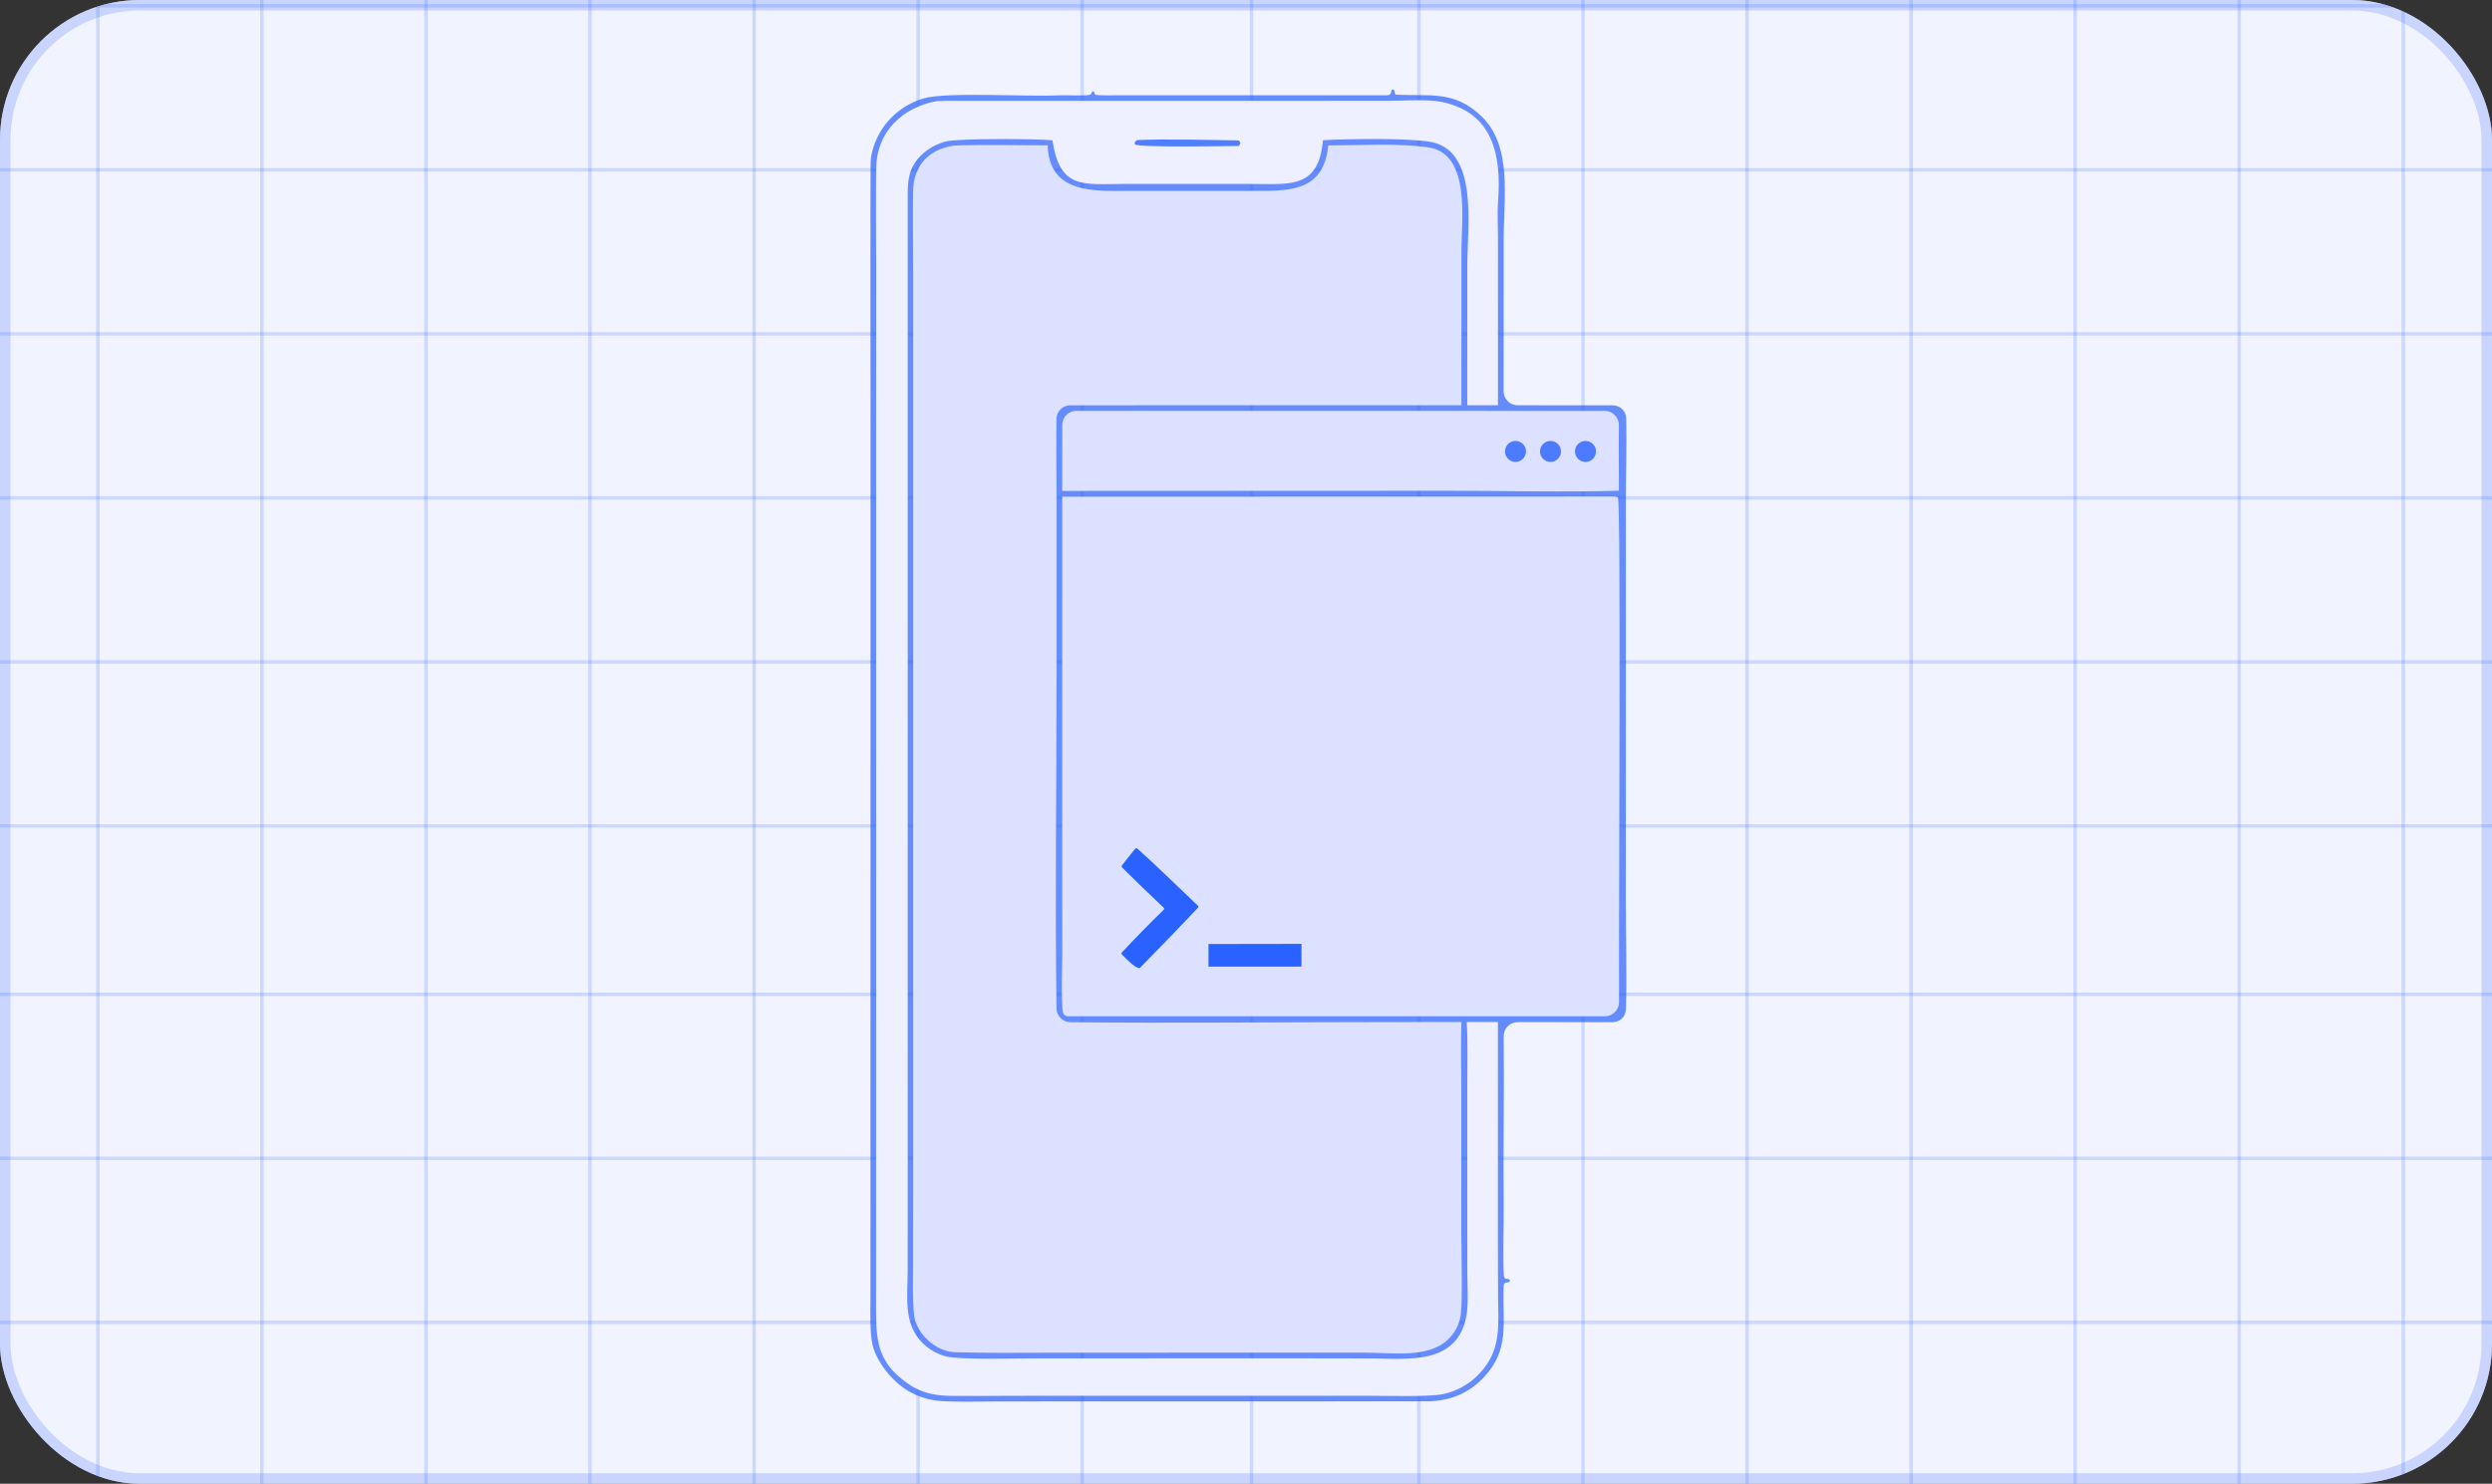 <svg width="356" height="212" viewBox="0 0 356 212" fill="none" xmlns="http://www.w3.org/2000/svg">
<rect x="0" y="0" width="356" height="212" fill="#333333" stroke="none"/>
<g clip-path="url(#clip0_58_103)">
<g clip-path="url(#clip1_58_103)">
<rect width="523" height="408.285" transform="translate(-81 -44.191)" fill="white"/>
<rect width="523" height="408.285" transform="translate(-81 -44.191)" fill="#DCE1FF" fill-opacity="0.4"/>
<path opacity="0.3" d="M60.851 -50.358V260.202L-84.701 318.455" stroke="#2962FF" stroke-opacity="0.6" stroke-width="0.5" stroke-linecap="round" stroke-linejoin="round"/>
<path opacity="0.3" d="M84.287 -50.358V259.85L-84.701 344.359" stroke="#2962FF" stroke-opacity="0.6" stroke-width="0.5" stroke-linecap="round" stroke-linejoin="round"/>
<path opacity="0.3" d="M107.724 -50.358V260.238L-84.701 388.764" stroke="#2962FF" stroke-opacity="0.6" stroke-width="0.5" stroke-linecap="round" stroke-linejoin="round"/>
<path opacity="0.3" d="M131.16 -50.358V260.181L-84.701 476.342" stroke="#2962FF" stroke-opacity="0.6" stroke-width="0.5" stroke-linecap="round" stroke-linejoin="round"/>
<path opacity="0.3" d="M154.596 -50.358V260.181L47.283 476.342" stroke="#2962FF" stroke-opacity="0.6" stroke-width="0.5" stroke-linecap="round" stroke-linejoin="round"/>
<path opacity="0.3" d="M178.789 -50.358V260.181L178.51 476.342" stroke="#2962FF" stroke-opacity="0.6" stroke-width="0.5" stroke-linecap="round" stroke-linejoin="round"/>
<path opacity="0.3" d="M202.703 -50.358V260.181L310.016 476.342" stroke="#2962FF" stroke-opacity="0.6" stroke-width="0.5" stroke-linecap="round" stroke-linejoin="round"/>
<path opacity="0.3" d="M226.139 -50.358V260.181L442 476.342" stroke="#2962FF" stroke-opacity="0.6" stroke-width="0.5" stroke-linecap="round" stroke-linejoin="round"/>
<path opacity="0.3" d="M249.575 -50.358V260.096L442 388.764" stroke="#2962FF" stroke-opacity="0.6" stroke-width="0.5" stroke-linecap="round" stroke-linejoin="round"/>
<path opacity="0.3" d="M273.012 -50.358V259.761L442 344.359" stroke="#2962FF" stroke-opacity="0.6" stroke-width="0.5" stroke-linecap="round" stroke-linejoin="round"/>
<path opacity="0.3" d="M296.448 -50.358V260.14L442 318.455" stroke="#2962FF" stroke-opacity="0.6" stroke-width="0.5" stroke-linecap="round" stroke-linejoin="round"/>
<path opacity="0.3" d="M319.884 -50.358V259.332L442 299.953" stroke="#2962FF" stroke-opacity="0.6" stroke-width="0.5" stroke-linecap="round" stroke-linejoin="round"/>
<path opacity="0.3" d="M343.32 -50.358V259.51L442 287.618" stroke="#2962FF" stroke-opacity="0.6" stroke-width="0.5" stroke-linecap="round" stroke-linejoin="round"/>
<path opacity="0.3" d="M-84.701 287.618L13.979 259.545V-50.358" stroke="#2962FF" stroke-opacity="0.6" stroke-width="0.5" stroke-linecap="round" stroke-linejoin="round"/>
<path opacity="0.3" d="M37.415 -50.358V259.377L-84.701 299.953" stroke="#2962FF" stroke-opacity="0.6" stroke-width="0.5" stroke-linecap="round" stroke-linejoin="round"/>
<path opacity="0.3" d="M-84.701 188.939H442" stroke="#2962FF" stroke-opacity="0.6" stroke-width="0.5" stroke-linecap="round" stroke-linejoin="round"/>
<path opacity="0.3" d="M-84.701 165.502H442" stroke="#2962FF" stroke-opacity="0.6" stroke-width="0.5" stroke-linecap="round" stroke-linejoin="round"/>
<path opacity="0.3" d="M-84.701 142.066H442" stroke="#2962FF" stroke-opacity="0.6" stroke-width="0.5" stroke-linecap="round" stroke-linejoin="round"/>
<path opacity="0.3" d="M-84.701 118.013H442" stroke="#2962FF" stroke-opacity="0.6" stroke-width="0.5" stroke-linecap="round" stroke-linejoin="round"/>
<path opacity="0.3" d="M-84.701 94.577H442" stroke="#2962FF" stroke-opacity="0.6" stroke-width="0.5" stroke-linecap="round" stroke-linejoin="round"/>
<path opacity="0.3" d="M-84.701 71.14H442" stroke="#2962FF" stroke-opacity="0.6" stroke-width="0.5" stroke-linecap="round" stroke-linejoin="round"/>
<path opacity="0.3" d="M-84.701 47.704H442" stroke="#2962FF" stroke-opacity="0.6" stroke-width="0.5" stroke-linecap="round" stroke-linejoin="round"/>
<path opacity="0.3" d="M-84.701 24.268H442" stroke="#2962FF" stroke-opacity="0.6" stroke-width="0.5" stroke-linecap="round" stroke-linejoin="round"/>
<path opacity="0.3" d="M-84.701 0.832H442" stroke="#2962FF" stroke-opacity="0.6" stroke-width="0.5" stroke-linecap="round" stroke-linejoin="round"/>
<path d="M155.925 13.295C155.98 13.014 156.284 12.954 156.332 13.236C156.335 13.258 156.339 13.279 156.343 13.302C156.366 13.432 156.46 13.536 156.59 13.556C157.201 13.648 158.563 13.618 159.028 13.618C171.986 13.621 184.945 13.626 197.902 13.609C198.15 13.608 198.272 13.617 198.425 13.574C198.601 13.524 198.701 13.35 198.724 13.168C198.733 13.093 198.746 13.027 198.772 12.935C198.799 12.838 198.892 12.775 198.993 12.782C199.1 12.789 199.186 12.872 199.202 12.978C199.235 13.206 199.296 13.511 199.375 13.517C204.283 13.789 207.743 12.828 211.714 16.687C216.05 20.901 214.819 28.281 214.815 34.053L214.803 55.902C214.802 57.006 215.697 57.902 216.801 57.903L230.38 57.911C231.426 57.912 232.291 58.717 232.318 59.763C232.402 63.136 232.269 68.149 232.268 70.85L232.27 96.891L232.264 128.944C232.264 133.541 232.428 139.419 232.277 144.217C232.245 145.214 231.465 146.017 230.467 146.041C228.921 146.078 227.193 146.041 225.825 146.042L216.818 146.039C215.7 146.039 214.799 146.955 214.812 148.073C214.9 156.023 214.737 164.046 214.813 171.984C214.843 175.174 214.686 178.996 214.824 182.143C214.833 182.343 214.885 182.556 215.046 182.674C215.223 182.803 215.259 182.601 215.598 182.806C215.685 182.86 215.714 182.971 215.676 183.066C215.642 183.15 215.562 183.206 215.472 183.209C215.448 183.21 215.425 183.212 215.401 183.213C214.718 183.255 214.814 183.609 214.793 184.356C214.662 189.058 215.655 192.818 212.071 196.687C209.867 199.066 207.337 200.086 204.146 200.227L157.643 200.232L142.417 200.242C140.217 200.242 136.305 200.354 134.198 200.162C132.617 200.029 131.087 199.538 129.725 198.724C127.467 197.374 125.184 194.593 124.618 192.014C124.247 190.321 124.345 187.283 124.346 185.446L124.347 176.278L124.35 140.839L124.356 62.235L124.346 36.454C124.346 32.079 124.335 27.672 124.373 23.296C124.386 21.763 125.047 20.008 125.845 18.702C127.232 16.457 129.4 14.804 131.933 14.06C135.213 13.088 147.137 13.862 151.215 13.62C152.242 13.559 154.564 13.73 155.667 13.554C155.8 13.533 155.9 13.427 155.925 13.295Z" fill="#2962FF" fill-opacity="0.7"/>
<path d="M136.349 20.799C140.355 20.639 145.576 20.768 149.662 20.762C149.887 27.765 156.376 27.277 161.403 27.282L170.603 27.284L178.611 27.279C183.932 27.279 189.079 27.595 189.752 20.779C194.155 20.77 199.959 20.427 204.14 21.073C210.159 22.004 208.772 31.684 208.77 35.858L208.771 57.897L152.906 57.906C151.825 57.906 150.938 58.766 150.922 59.848C150.867 63.586 150.939 67.544 150.939 71.219L150.938 96.246C150.937 111.986 150.707 128.339 150.93 144.086C150.946 145.167 151.819 146.038 152.9 146.05C167.653 146.221 182.814 146.035 197.569 146.036L208.77 146.023C208.667 149.365 208.758 153.237 208.758 156.615L208.751 175.869C208.754 178.323 208.956 185.708 208.695 187.736C208.574 188.744 208.199 189.706 207.607 190.53C204.948 194.275 199.257 193.267 195.149 193.267H177.225L150.466 193.275C145.786 193.28 141.06 193.347 136.386 193.202C133.726 193.117 130.863 190.551 130.585 187.894C130.342 185.566 130.435 183.013 130.442 180.638L130.453 169.326L130.451 129.794L130.454 60.748L130.452 38.199C130.451 34.557 130.387 30.902 130.444 27.264C130.502 23.598 132.789 21.254 136.349 20.799Z" fill="#DCE1FF"/>
<path d="M230.584 70.947C230.836 70.959 231 71 231.132 71.069C231.576 72.05 231.246 129.905 231.289 143.17C231.293 144.286 230.39 145.199 229.274 145.199L152.525 145.203C152.177 145.161 151.884 144.946 151.835 144.598C151.581 142.803 151.751 137.608 151.751 136.498L151.742 120.433L151.746 70.964L230.584 70.947Z" fill="#DCE1FF"/>
<path d="M162.18 121.265C162.252 121.176 162.384 121.165 162.47 121.241C165.356 123.813 168.295 126.736 171.136 129.411C171.216 129.487 171.22 129.614 171.144 129.694C168.415 132.583 165.655 135.442 162.865 138.272C162.824 138.314 162.766 138.337 162.708 138.325C161.998 138.174 160.894 136.997 160.269 136.371C160.193 136.294 160.19 136.17 160.264 136.09C162.211 134.008 164.206 131.971 166.248 129.983C166.33 129.903 166.329 129.771 166.246 129.693C164.233 127.802 162.248 125.881 160.291 123.932C160.224 123.865 160.213 123.759 160.268 123.681C160.713 123.05 161.651 121.922 162.18 121.265Z" fill="#2962FF"/>
<path d="M172.644 134.884L185.927 134.862L185.925 138.104L172.644 138.109L172.644 134.884Z" fill="#2962FF"/>
<path d="M133.809 14.449C134.246 14.428 134.684 14.416 135.122 14.413L183.83 14.411L198.217 14.401C200.435 14.4 203.906 14.155 205.86 14.543C213.421 16.045 214.515 22.358 214.001 28.928C213.89 30.35 213.996 32.437 213.995 33.804L213.992 57.897L209.608 57.899L209.615 37.862C209.617 32.285 211.316 21.244 204.088 20.221C200.491 19.712 192.797 19.834 189.003 20.033C188.351 27.021 184.344 26.282 178.721 26.282L169.527 26.279L160.85 26.277C154.68 26.292 151.44 27.14 150.346 20.053C148.293 19.813 136.99 19.759 135.204 20.193C133.824 20.527 132.563 21.232 131.556 22.231C129.927 23.859 129.688 25.474 129.672 27.643L129.676 134.862L129.673 170.346L129.669 181.568C129.671 185.25 128.995 189.111 131.802 191.898C132.731 192.816 133.885 193.471 135.149 193.802C137.079 194.311 145.075 194.087 147.408 194.081L184.526 194.072L195.938 194.091C201.051 194.106 208.313 195.148 209.519 187.822C209.801 186.108 209.622 183.685 209.62 181.884L209.611 171.012L209.612 155.302C209.614 152.45 209.709 148.811 209.531 146.029H213.988L213.981 176.613L214.011 185.347C214.025 188.708 214.413 191.867 212.481 194.817C211.027 197.069 208.731 198.648 206.106 199.198C204.105 199.607 197.982 199.43 195.639 199.426L176.247 199.428L148.894 199.424C144.745 199.432 140.591 199.454 136.445 199.447C133.889 199.466 131.793 199.16 129.666 197.674C124.883 194.334 125.158 190.764 125.155 185.674L125.159 175.632L125.164 138.558L125.161 62.179L125.169 37.872C125.16 33.248 125.115 28.623 125.173 23.999C125.236 18.84 128.904 15.343 133.809 14.449Z" fill="#EFF0FF"/>
<path d="M162.4 20.015C166.197 19.837 172.781 19.999 176.797 20.058C177.063 20.062 177.125 20.258 177.207 20.42L176.99 20.856C175.215 20.869 162.852 21.093 162.141 20.643L162.087 20.353L162.4 20.015Z" fill="#2962FF" fill-opacity="0.8"/>
<path d="M151.751 60.705C151.752 59.601 152.647 58.707 153.751 58.707L229.255 58.713C230.382 58.713 231.286 59.644 231.271 60.771C231.229 63.863 231.274 67.076 231.273 70.115C223.705 70.35 214.737 70.119 207.041 70.118L151.741 70.143L151.751 60.705Z" fill="#DCE1FF"/>
<circle cx="216.5" cy="64.5" r="1.5" fill="#2962FF" fill-opacity="0.8"/>
<circle cx="221.5" cy="64.5" r="1.5" fill="#2962FF" fill-opacity="0.8"/>
<circle cx="226.5" cy="64.5" r="1.5" fill="#2962FF" fill-opacity="0.8"/>
</g>
</g>
<rect x="0.75" y="0.75" width="354.5" height="210.5" rx="19.25" stroke="#2962FF" stroke-opacity="0.2" stroke-width="1.5"/>
<defs>
<clipPath id="clip0_58_103">
<rect width="356" height="212" rx="20" fill="white"/>
</clipPath>
<clipPath id="clip1_58_103">
<rect width="523" height="408.285" fill="white" transform="translate(-81 -44.191)"/>
</clipPath>
</defs>
</svg>
